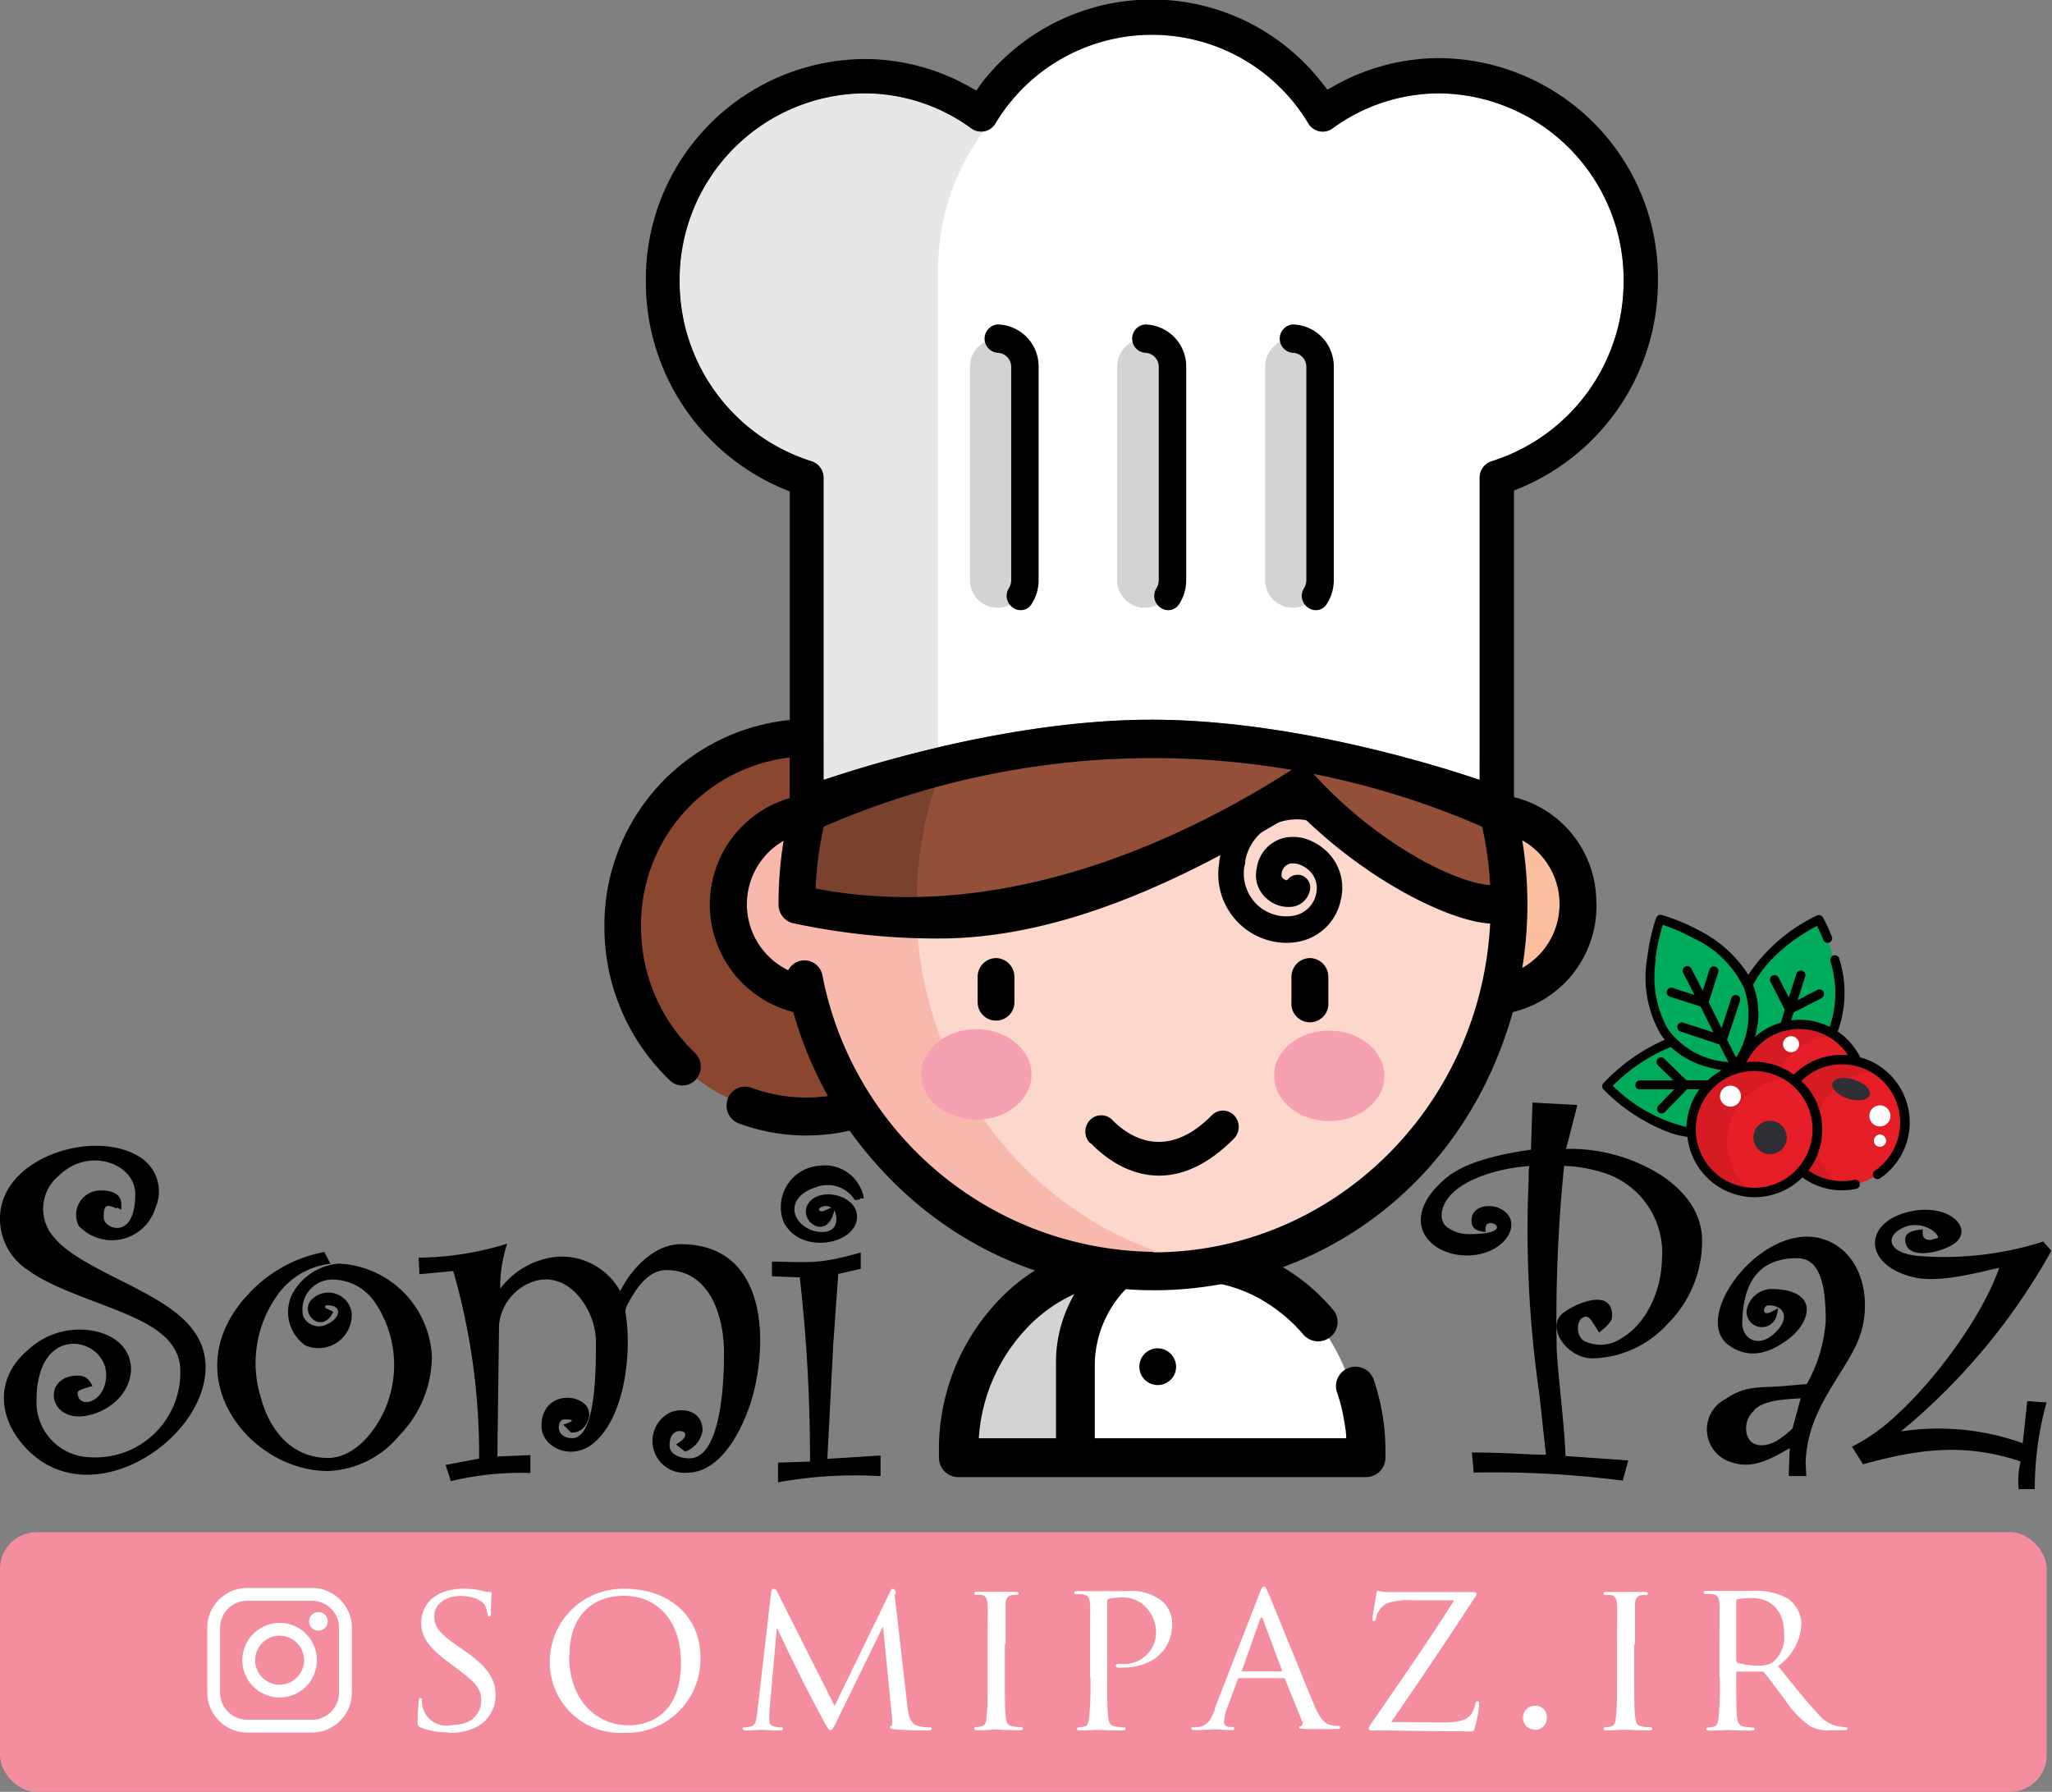 <svg id="Layer_1" data-name="Layer 1" xmlns="http://www.w3.org/2000/svg" viewBox="0 0 158.51 138.4"><rect x="0" y="0" width="158.51" height="138.4" fill="#808080" stroke="none"/><defs><style>.cls-1{fill:#f48d9e;}.cls-2{fill:#fff;}.cls-3{fill:#00ab5b;}.cls-4{fill:#e61e28;}.cls-5{fill:#d71b22;}.cls-6{fill:#312f36;}.cls-7{fill:#d1d3d4;}.cls-8{fill:#8b4630;}.cls-9{fill:#fbbe9e;}.cls-10{fill:#fcd7cb;}.cls-11{fill:#f9b8ac;}.cls-12{fill:#944f39;}.cls-13{fill:#78422e;}.cls-14{fill:#f6a1b1;}.cls-15{fill:#e6e7e8;}</style></defs><rect class="cls-1" y="118.34" width="158.1" height="20.06" rx="2.83"/><path d="M384,421.68a48.87,48.87,0,0,1-11.58,13.88,19.31,19.31,0,0,1,9.41.91l.35-3.25,1.49.1a24.81,24.81,0,0,0-.91,6.7l-1.24,0a6,6,0,0,1,.15-2.14c-4.24-1.42-7.8-1-12.18.22l-.85-1.36a14.69,14.69,0,0,0,3.46-2.46c3-2.73,6.64-7.65,7.91-11.36-2.26.52-4.81,1.18-6.7.71-3.73-.92-3.84-4.11-.4-5,2.91-.78,5.05,1,3.84,2.25-.73.75-4,1.68-4-.16,0-.62.84-.7,1.35-.77,0,.41-.07.83.63.82l.54-.15c.15-.37-1.45-1.62-3-.62-1,.63-.78,1.76,1.39,2a25.27,25.27,0,0,0,9.59-1.05l.16-.06.62.71-.07.15ZM364.69,433c-1.08.08-3,.11-3.67,1a1.85,1.85,0,0,0-.49,1.83c.33,1,1.39.94,2.24.49a6.55,6.55,0,0,0,1.28-1l.64-2.36Zm-1.85-6.48a1.18,1.18,0,0,1-2.34-.29,2,2,0,0,1,1.82-1.67c3.89,0,3.19,2.58,1.32,3.94-1.49,1.08-3,1.48-4.51.41-3.14-2.25,3.06-10.24,7.8-8,2.38,1.12,3.05,4,2.56,6.42-.63,3.21-4.32,5.94-4.43,10.68l.05,1h-1.36l.08-2.16c-1.58.92-2.91,1.62-4.48,1.1a2.64,2.64,0,0,1-.5-4.88c1.56-1.07,2.63-.87,4.37-1l1.93-.17a11.61,11.61,0,0,0,1.46-4.86c0-2-.17-4.88-2.2-4.86-3.16,0-4.19,2.11-4.25,5,0,1.24,1.27,2,2.54.76s.59-2.13-.51-2.12c-.42,0-.61.95.29.47l.46-.25-.1.51ZM346.5,413.74a13.19,13.19,0,0,1,7.49,2.09c1.84,1.27,3.12,2.93,3.07,5.14a9,9,0,0,1-2.66,6.28,8.08,8.08,0,0,1-5.8,2.67c-1.92,0-3.51-2.26-2.43-3.37.63-.65,4-2.32,3.94.14,0,.45-.64.93-1,1.23-.35-.48-.66-1.22-1-1.22-.74,0-.87,1.34-.22,1.84a2.86,2.86,0,0,0,2.9-.15c2-1.15,3.12-3.74,3.17-6.09a6.49,6.49,0,0,0-4.3-6.65,11.41,11.41,0,0,0-3.26-.6,118.39,118.39,0,0,0-.57,14.21c.15,2.51.6,5.82.68,8.2l4.85.34-.43,1.56a77.63,77.63,0,0,0-11.51-.62l-.14-1.55c2.15,0,3.39.1,5.31.17H345l-.51-4.68a88.35,88.35,0,0,1-.83-16.45c0-.5,0-.88.06-1.17-2,.13-5,.85-6.26,2.45-.57.71-.83,1.9.08,2.39a2.77,2.77,0,0,0,1.55.42c3.88,0,1.27-1.57,1.24-.45v.29c-.52-.07-1.09-.16-1.08-.9,0-1.09,1.28-1.25,2-1,2.23.84.77,3.69-2.32,3.71s-5.43-2.83-1.62-6c1.53-1.27,4.28-1.85,6.53-2.17l.12-3.64,3.47.19-.86,3.33Z" transform="translate(-225.58 -325)"/><path d="M293.35,439a33.37,33.37,0,0,0-7.67.49v-1.52l2.47-.08a124.14,124.14,0,0,0-.79-14.23l-2.15-.08v-1.14c3,.05,3.66.21,6.86-.7V423l-1.74.4-.39,5.53-.45,8.75,4.11-.26V439Zm-3.56-20.72c-.63-.4-1.37.28-.65.28l.65-.28Zm2.22-.64-.39.06a2.47,2.47,0,0,0-3-1c-2.24.68-2.12,2.64-.31,3.33.63.23,1.87.26,1.87-.82a1.47,1.47,0,0,0-.15-.73c-.6,2.72-3.29.44-1.71-.85,1.05-.85,3.46-.21,3.46,1.35,0,2.17-4.45,3-5.69.35a3.2,3.2,0,0,1,2.8-4.29,3.05,3.05,0,0,1,3.42,2.52l-.28,0Zm-18.56,7.16c.86-1.77,2.65-3.7,4.72-3.7,6.16,0,6.78,6.41,5.7,11.14-.57,2.49-2.35,6.51-5.21,6.51a2.46,2.46,0,0,1-1.36-4.63c.87-.41,2.55-.27,2.55,1.39a2.06,2.06,0,0,1-1.35,1.61l-.7-.55c.28-.19.72-.44.72-.78s-1.22-.58-1.22.85c0,.75.91,1,1.53,1,2.52,0,2.68-6.2,2.68-8.12,0-2.87-1.1-6.42-4.46-6.42-1.4,0-2.32,1.4-2.93,2.53-.32.59-.23.55-.14,1.35.35,3.05-.26,7.61-2.57,9.5-1.73,1.42-4,.28-4-1.33,0-3.45,5-2.33,3.35,0a1.17,1.17,0,0,1-1.08.49l-.59-.6c.46-.16,1.17-.41.09-.41-.6,0-.74,1.45.6,1.45,1.94,0,1.83-6,1.83-7.49,0-2.33-2-5.39-4.66-4.66a3.94,3.94,0,0,0-2.82,3.38L264,437.5l2.55-.11v1.38a23.11,23.11,0,0,0-6.14.63l-.41-1.25,2.59-.49a51.08,51.08,0,0,0-2-14.49l-2.61.25-.06-1.28a23.79,23.79,0,0,0,6.84-1.08,10.55,10.55,0,0,0-.54,3.48,6.2,6.2,0,0,1,4.52-2.48,5.18,5.18,0,0,1,4.76,2.69Zm-22.27,1.79c-1,1.48-2.7-.48-1.27-1.43a1.82,1.82,0,0,1,2.84,1.27,2.57,2.57,0,0,1-3.58,2.49,3.15,3.15,0,0,1-1-4,4.49,4.49,0,0,1,3.61-2.32,7.54,7.54,0,0,1,7.16,7.16,8.8,8.8,0,0,1-2.53,6.13,7.5,7.5,0,0,1-5.48,2.73c-6.15,0-12-7.47-6.16-13.67a10.63,10.63,0,0,1,5.86-3.25l.48.91a5.81,5.81,0,0,0-4.21,2.58,9,9,0,0,0-1.15,7.83c.7,2.53,2.42,4.59,5.16,4.59,2.26,0,4.06-2.52,4.69-4.51a8.61,8.61,0,0,0-1-7.42,4,4,0,0,0-3.34-1.85,2.31,2.31,0,0,0-2.26,2.83,1.33,1.33,0,0,0,1.64.71c1.24-.45,1.47-1.55.25-1.55-.16,0-.19,0-.19.19l.63.32-.16.24Zm-16.59-8.24c-.89-.43-1-.17-1,.7s2.44,1.82,2.44-1.83c0-2.34-3.58-3.69-5.9-1.42a3.32,3.32,0,0,0-.26,4.9c1.25,1.5,4.75,3,6.59,4,2.36,1.27,5,2.87,5,5.9,0,5.56-8.66,11.35-13.66,6.47-2.32-2.27-2.77-5.5-.05-7.81a5.81,5.81,0,0,1,5.46-1.37c3.59,1,3.09,5-.16,6.24-3.73,1.37-4.43-2.88-1.48-2.88.71,0,.89.35,1.16.8-.26.07-1.16.31-1.16.5,0,1.36,2.21.82,2.21-1.36,0-2.89-5.38-4.16-5.38,2a4.25,4.25,0,0,0,4.22,4.37,6.56,6.56,0,0,0,6.89-6.67c0-2.54-2.52-3.7-4.58-4.56s-5.47-1.93-7.17-3.22a4.7,4.7,0,0,1-2.18-4c0-4.7,7.28-7,10.82-4.73a3.13,3.13,0,0,1,1.18,3.93,3.51,3.51,0,0,1-5.91,1.38,1.88,1.88,0,0,1,1.75-2.74c.79,0,1.53.25,1.53,1.08v.4l-.36-.17Z" transform="translate(-225.58 -325)"/><path class="cls-2" d="M260.15,458.84a4.53,4.53,0,0,0,2.34-.5,2.76,2.76,0,0,0,1.37-2.42c0-1.22-.62-2.2-2.41-3.42l-.41-.29c-1.46-1-1.91-1.5-1.91-2.4s.89-1.54,2-1.54c1.31,0,1.8.54,1.9.7a2.92,2.92,0,0,1,.22.71c0,.11,0,.18.13.18s.12-.09.12-.3c0-1,.06-1.44.06-1.5s0-.1-.15-.1a1.79,1.79,0,0,1-.51-.07,6.2,6.2,0,0,0-1.52-.18c-1.94,0-3.26,1-3.26,2.67,0,1,.52,1.85,2.1,3l.67.5c1.3,1,1.86,1.45,1.86,2.47s-.76,1.88-2.21,1.88a1.9,1.9,0,0,1-2.37-1.92c0-.11-.05-.16-.13-.16s-.12.08-.12.23-.08.8-.08,1.5c0,.39,0,.44.21.54a5.49,5.49,0,0,0,2.14.38Zm7.9-5.57a5.44,5.44,0,0,0,5.74,5.57,5.69,5.69,0,0,0,5.9-5.79c0-3.31-2.51-5.33-5.81-5.33a5.63,5.63,0,0,0-5.83,5.55Zm1.52-.39c0-3.09,1.77-4.62,4.22-4.62s4.39,1.78,4.39,5.19c0,4.11-2.65,4.81-4,4.81-2.66,0-4.64-2.07-4.64-5.38Zm25.21-4.77c0-.27-.12-.39-.22-.39s-.16.1-.23.24l-4.28,8.8-4.44-8.82a.33.33,0,0,0-.3-.22c-.08,0-.15.1-.16.25l-1.07,9.27c-.07.53-.09,1.05-.57,1.13a2.23,2.23,0,0,1-.43.05c-.09,0-.15.06-.15.1s.1.14.25.14c.4,0,1.1-.05,1.23-.05s.82.05,1.37.05c.17,0,.27,0,.27-.14s-.07-.1-.12-.1a2.19,2.19,0,0,1-.57-.08.4.4,0,0,1-.35-.4c0-.23,0-.5,0-.72l.57-6.41h.06c.25.59,1.44,3,1.87,3.87s1.34,2.59,1.72,3.29c.29.52.37.66.5.66s.22-.14.52-.76l3.54-7.24h0l.71,7.18c0,.26,0,.48-.07.5a.11.11,0,0,0-.1.11c0,.07.07.12.42.16.53.05,2.17.08,2.5.08.17,0,.3-.05.3-.14s-.05-.1-.12-.1a3.18,3.18,0,0,1-1-.13c-.6-.2-.7-1-.75-1.47l-1-8.71Zm8.48,3.92c0-2.2,0-2.6,0-3.06s.12-.7.52-.78a1.72,1.72,0,0,1,.36,0,.15.15,0,0,0,.12-.12c0-.08-.07-.12-.23-.12-.45,0-1.41,0-1.47,0s-1,0-1.49,0c-.17,0-.23,0-.23.12a.13.13,0,0,0,.11.12,2.19,2.19,0,0,1,.46,0c.31.06.43.28.46.76s0,.86,0,3.06v2.5c0,1.37,0,2.49-.09,3.08,0,.41-.1.68-.38.75a2.42,2.42,0,0,1-.45.06.11.11,0,0,0-.12.12c0,.09.08.12.23.12.46,0,1.37-.05,1.46-.05s1,.05,1.83.05c.17,0,.24-.05.24-.12a.12.12,0,0,0-.12-.12c-.13,0-.45,0-.67-.06-.43-.07-.48-.34-.53-.75-.07-.59-.07-1.71-.07-3.08V452Zm6.55,2.5a27.09,27.09,0,0,1-.09,3.08c-.06.41-.1.68-.38.75a2.32,2.32,0,0,1-.45.06.12.12,0,0,0-.12.12c0,.09.09.12.24.12.45,0,1.4-.05,1.45-.05s1,.05,1.83.05c.17,0,.24-.05.24-.12a.11.11,0,0,0-.12-.12,6,6,0,0,1-.65-.06c-.45-.07-.53-.34-.58-.75-.07-.59-.07-1.71-.07-3.08v-5.77c0-.15,0-.25.12-.27a5.25,5.25,0,0,1,.81-.1,2.5,2.5,0,0,1,2,.69,2.85,2.85,0,0,1,.84,2.15,2.48,2.48,0,0,1-2.73,2.29c-.3,0-.38,0-.38.15a.16.16,0,0,0,.15.13,2.88,2.88,0,0,0,.42,0c2.25,0,3.79-1.36,3.79-3.39a2.38,2.38,0,0,0-.74-1.71,3.83,3.83,0,0,0-2.8-.8c-.67,0-1.77,0-2.09,0-.12,0-1,0-1.7,0-.17,0-.24,0-.24.12a.15.15,0,0,0,.12.12,3.84,3.84,0,0,1,.5,0c.49.07.57.3.6.78s0,.86,0,3.06v2.5Zm9.6,2.56c-.29.72-.57,1.22-1.24,1.3a3.22,3.22,0,0,1-.43,0,.14.14,0,0,0-.14.12c0,.09.1.12.29.12.6,0,1.33-.05,1.48-.05s1,.05,1.32.05c.14,0,.22,0,.22-.12s0-.12-.15-.12h-.13c-.25,0-.5-.1-.5-.38a3,3,0,0,1,.21-1l.84-2.27a.15.15,0,0,1,.15-.12h3.39c.08,0,.1,0,.13.09l1.32,3.25a.26.26,0,0,1-.13.38c-.07,0-.1,0-.1.1s.23.09.51.11c1,0,2.11,0,2.32,0s.34,0,.34-.12-.1-.12-.19-.12a1.9,1.9,0,0,1-.58-.08c-.32-.1-.72-.28-1.25-1.55-.9-2.16-3.26-8-3.53-8.62-.15-.31-.2-.51-.35-.51s-.16.08-.35.55l-3.45,8.88Zm2.12-3s-.07,0,0-.1l1.37-3.89c.08-.22.16-.22.25,0l1.45,3.89c0,.06,0,.1-.05.1ZM333.05,458c2.22-3.22,4.36-6.39,6.49-9.67a.39.39,0,0,0,.09-.25c0-.08-.09-.11-.3-.11h-4.11c-.47,0-1.17,0-2.57,0a3.78,3.78,0,0,1-.62-.1c-.08,0-.12.07-.13.27-.09.43-.3,1.72-.3,1.89s0,.18.08.18.17,0,.2-.25a1.65,1.65,0,0,1,.83-1.12,5.29,5.29,0,0,1,2.09-.23h3.11c-2,3.15-4.19,6.31-6.4,9.5-.18.26-.2.36-.2.43s.1.12.27.12c2.57,0,5.06.07,7.51.07.34,0,.35,0,.44-.37a8,8,0,0,0,.3-1.64c0-.27,0-.32-.12-.32s-.13.09-.17.22a2.28,2.28,0,0,1-.3.77c-.33.4-.73.65-2.28.65Zm11.09.62a.93.93,0,0,0,.93-1,.86.86,0,0,0-.92-.87.9.9,0,0,0-.92.92.88.88,0,0,0,.91.92Zm7.74-6.58c0-2.2,0-2.6,0-3.06s.12-.7.52-.78a1.72,1.72,0,0,1,.36,0,.15.15,0,0,0,.12-.12c0-.08-.07-.12-.23-.12-.45,0-1.4,0-1.47,0s-1,0-1.49,0c-.16,0-.23,0-.23.12a.13.13,0,0,0,.12.12,2.11,2.11,0,0,1,.45,0c.31.06.43.28.46.76s0,.86,0,3.06v2.5c0,1.37,0,2.49-.09,3.08,0,.41-.1.68-.38.75a2.32,2.32,0,0,1-.45.06.12.12,0,0,0-.12.12c0,.09.09.12.24.12.45,0,1.36-.05,1.45-.05s1,.05,1.84.05c.16,0,.23-.05.23-.12a.11.11,0,0,0-.12-.12c-.13,0-.45,0-.67-.06-.43-.07-.48-.34-.53-.75-.07-.59-.07-1.71-.07-3.08V452Zm6.55,2.5a27.09,27.09,0,0,1-.09,3.08c-.06.41-.1.68-.38.75a2.32,2.32,0,0,1-.45.06.12.12,0,0,0-.12.12c0,.09.09.12.24.12.45,0,1.43-.05,1.45-.05s1,.05,1.8.05c.17,0,.24-.05.24-.12a.11.11,0,0,0-.12-.12,6,6,0,0,1-.65-.06c-.45-.07-.54-.34-.59-.75-.06-.59-.06-1.69-.06-3.06v-.33c0-.09,0-.12.1-.12l1.87,0a.22.22,0,0,1,.2.09c.31.38,1,1.3,1.58,2.07a7.37,7.37,0,0,0,2,2.08,2.83,2.83,0,0,0,1.57.29h.91c.27,0,.36,0,.36-.12a.13.13,0,0,0-.14-.12,2.78,2.78,0,0,1-.52-.05,2.68,2.68,0,0,1-1.63-1c-.85-.89-1.87-2.17-3.07-3.67a4.15,4.15,0,0,0,1.8-3.24,2.49,2.49,0,0,0-1-1.94,4.85,4.85,0,0,0-2.74-.62l-1.83,0c-.09,0-1.07,0-1.74,0-.17,0-.23,0-.23.12a.14.14,0,0,0,.11.12,3.84,3.84,0,0,1,.5,0c.49.07.57.3.6.78s0,.86,0,3.06v2.5Zm1.27-5.86a.18.18,0,0,1,.11-.16,5.63,5.63,0,0,1,1.06-.09c1.57,0,2.53,1,2.53,2.79a2.52,2.52,0,0,1-.88,2.17,1.85,1.85,0,0,1-1.1.25,5.2,5.2,0,0,1-1.62-.21.21.21,0,0,1-.1-.19v-4.56Z" transform="translate(-225.58 -325)"/><path class="cls-2" d="M249.68,447.65h-5a3.09,3.09,0,0,0-3.09,3.08v5a3.1,3.1,0,0,0,3.09,3.09h5a3.09,3.09,0,0,0,3.08-3.09v-5a3.08,3.08,0,0,0-3.08-3.08Zm.5,1.86a.74.74,0,0,0-.52.22.72.72,0,0,0,0,1,.74.74,0,0,0,.52.22.7.7,0,0,0,.51-.22.72.72,0,0,0,0-1,.7.7,0,0,0-.51-.22Zm-3,.84a2.88,2.88,0,1,0,2.88,2.88,2.88,2.88,0,0,0-2.88-2.88Zm0,4.77a1.89,1.89,0,1,1,1.89-1.89,1.89,1.89,0,0,1-1.89,1.89Zm4.59.61a2.1,2.1,0,0,1-2.09,2.1h-5a2.1,2.1,0,0,1-2.1-2.1v-5a2.1,2.1,0,0,1,2.1-2.09h5a2.1,2.1,0,0,1,2.09,2.09v5Z" transform="translate(-225.58 -325)"/><path class="cls-3" d="M367.06,404.83l-1.1,1.55-4.48,3.26-3-6.1,2.05-2.48a8.12,8.12,0,0,1,1.33-2A14.48,14.48,0,0,1,366,396s2.07,3.65,1.56,7.05a6,6,0,0,1-.54,1.76Z" transform="translate(-225.58 -325)"/><path class="cls-3" d="M360.77,410.88l-4.55,1.62c-3.52-.37-6.56-3.6-6.56-3.6a14.71,14.71,0,0,1,3.53-2.75,10.25,10.25,0,0,1,1.55-.68l3.76-2.83,1.36,4.93.91,3.31Z" transform="translate(-225.58 -325)"/><path class="cls-4" d="M366.05,404.37a4.87,4.87,0,1,1-6.12,3.15,4.87,4.87,0,0,1,6.12-3.15Z" transform="translate(-225.58 -325)"/><path class="cls-5" d="M362.73,408.42a4.87,4.87,0,0,1,4.65-3.38,4.87,4.87,0,1,0-4.3,8.6,4.74,4.74,0,0,0,1.47.23,4.87,4.87,0,0,1-1.82-5.45Z" transform="translate(-225.58 -325)"/><path class="cls-4" d="M369.32,407.08a4.87,4.87,0,1,1-6.12,3.15,4.87,4.87,0,0,1,6.12-3.15Z" transform="translate(-225.58 -325)"/><path class="cls-5" d="M366,411.13a4.87,4.87,0,0,1,4.65-3.38,4.87,4.87,0,1,0-4.3,8.6,4.74,4.74,0,0,0,1.47.23,4.87,4.87,0,0,1-1.82-5.45Z" transform="translate(-225.58 -325)"/><path class="cls-4" d="M362.57,407.62a4.86,4.86,0,1,1-6.12,3.15,4.87,4.87,0,0,1,6.12-3.15Z" transform="translate(-225.58 -325)"/><path class="cls-5" d="M359.25,411.66a4.87,4.87,0,0,1,4.65-3.38,4.73,4.73,0,0,0-1.33-.66,4.87,4.87,0,0,0-3,9.27,5,5,0,0,0,1.47.23,4.88,4.88,0,0,1-1.82-5.46Z" transform="translate(-225.58 -325)"/><path class="cls-3" d="M359.68,407.44c5.09-8.41-5.89-11.43-5.89-11.43s-3.92,10.68,5.89,11.43Z" transform="translate(-225.58 -325)"/><path class="cls-6" d="M362.71,411.63a1.29,1.29,0,1,1-1.63.84,1.29,1.29,0,0,1,1.63-.84Z" transform="translate(-225.58 -325)"/><path class="cls-6" d="M368.81,408.39c.79.25,1.33.79,1.2,1.19s-.88.53-1.67.28-1.34-.79-1.21-1.2.88-.53,1.68-.27Z" transform="translate(-225.58 -325)"/><path d="M364.15,408a5.34,5.34,0,0,0-1.47-.74,5.28,5.28,0,0,0-2.18-.22,4.51,4.51,0,0,1,7.83-.54,5.19,5.19,0,0,0-4.18,1.5Zm1.23,5.61a4.51,4.51,0,1,1-2.92-5.67,4.52,4.52,0,0,1,2.92,5.67Zm-15.22-4.74a13.31,13.31,0,0,1,4.49-3,6.55,6.55,0,0,0,2.57,1.47,10.43,10.43,0,0,0,1.36.32,5.05,5.05,0,0,0-1.07.78l-1.66,0-1.71-1.67a.35.35,0,1,0-.49.51l1.2,1.17-2.59,0a.35.35,0,0,0-.35.36.33.33,0,0,0,.25.33.2.2,0,0,0,.11,0l2.64,0-1.23,1.26a.36.36,0,0,0,0,.5.42.42,0,0,0,.14.09.37.37,0,0,0,.36-.09l1.73-1.77h.95a5.37,5.37,0,0,0-.76,1.49,5.51,5.51,0,0,0-.25,1.43,12.16,12.16,0,0,1-5.7-3.2Zm3.3-9.79a15.51,15.51,0,0,1,.56-2.65,15.08,15.08,0,0,1,2.46,1.08,7.93,7.93,0,0,1,3.83,3.84,6.21,6.21,0,0,1-.62,5.33l-.7-1.37,1-3a.35.35,0,1,0-.67-.22l-.75,2.33-1-2,.74-2.32a.35.35,0,0,0-.23-.44.35.35,0,0,0-.45.23l-.52,1.63-.88-1.7a.35.35,0,0,0-.48-.16.36.36,0,0,0-.15.48l.88,1.71-1.64-.53a.36.36,0,1,0-.22.68l2.32.74,1,2-2.33-.75a.35.35,0,0,0-.45.23.36.36,0,0,0,.23.45l3,1,.7,1.36a6.21,6.21,0,0,1-4.7-2.59,8.27,8.27,0,0,1-.9-5.33Zm16,7.65-.18-.06a5.34,5.34,0,0,0-1.74-2,8.82,8.82,0,0,0,.12-5.62.36.36,0,0,0-.45-.25h0a.36.36,0,0,0-.24.43,8.18,8.18,0,0,1-.05,5.08,5.84,5.84,0,0,0-.73-.29,5,5,0,0,0-2.25-.21l.19-.61,2.15-1.1a.38.38,0,0,0,.17-.48.36.36,0,0,0-.49-.16l-1.52.79.58-1.81a.36.36,0,0,0-.22-.46.35.35,0,0,0-.45.23l-.59,1.82-.79-1.53a.35.35,0,0,0-.47-.15.35.35,0,0,0-.16.48l1.11,2.16-.31,1a5.17,5.17,0,0,0-2,1.1,6.12,6.12,0,0,0-.14-4l0,0c1.22-2.46,4-4.09,4.94-4.58.12.24.3.62.49,1.09a.35.35,0,0,0,.45.2h0a.35.35,0,0,0,.2-.47,14.88,14.88,0,0,0-.68-1.47.39.39,0,0,0-.2-.16h0a.31.31,0,0,0-.25,0,13.27,13.27,0,0,0-5.32,4.59,9.59,9.59,0,0,0-3.74-3.39,15.26,15.26,0,0,0-2.94-1.23.35.35,0,0,0-.43.22,1.84,1.84,0,0,0-.09.26,15.42,15.42,0,0,0-.61,2.85,8.77,8.77,0,0,0,1,5.81,4.54,4.54,0,0,0,.36.5,14.52,14.52,0,0,0-4.74,3.35.35.35,0,0,0,0,.48,14.07,14.07,0,0,0,5.22,3.38,7.79,7.79,0,0,0,1.27.29,5.22,5.22,0,0,0,8.88,3.13,5.17,5.17,0,0,0,4.16.88.35.35,0,0,0,.26-.44h0a.35.35,0,0,0-.42-.25,4.54,4.54,0,0,1-2.31-.12,4.47,4.47,0,0,1-1.22-.6,5.09,5.09,0,0,0,.81-1.57,5.2,5.2,0,0,0-1.36-5.36,4.49,4.49,0,0,1,4.22-1.14l.3.08a4.51,4.51,0,0,1,1.16,8,.36.36,0,0,0-.11.47h0a.36.36,0,0,0,.51.12,5.22,5.22,0,0,0-1.34-9.29Z" transform="translate(-225.58 -325)"/><path class="cls-2" d="M370.88,412a.8.8,0,0,1-.89-.73.81.81,0,0,1,.72-.89.81.81,0,1,1,.17,1.62Z" transform="translate(-225.58 -325)"/><path class="cls-2" d="M364,406.27a.62.62,0,1,1,.55-.68.62.62,0,0,1-.55.68Z" transform="translate(-225.58 -325)"/><path class="cls-2" d="M370.85,413.57a.47.47,0,0,1-.52-.42.49.49,0,0,1,.42-.52.48.48,0,0,1,.52.42.47.47,0,0,1-.42.52Z" transform="translate(-225.58 -325)"/><path class="cls-2" d="M359.34,410.47a.81.81,0,1,1,.72-.89.81.81,0,0,1-.72.89Z" transform="translate(-225.58 -325)"/><path class="cls-2" d="M315.46,422c-8.21,0-14.89,6.11-14.89,13.62v2H330.8c0-6.7-3.73-15.63-15.34-15.63Z" transform="translate(-225.58 -325)"/><path class="cls-7" d="M312.32,422.3c-8.15,0-12.15,5.82-12.15,13.29v2h8.31v-6.44c0-2.87,1.62-7.95,5-8.58-.95-.18-.18-.27-1.18-.27Z" transform="translate(-225.58 -325)"/><path d="M316.43,430.6a1.42,1.42,0,1,1-1.42-1.46,1.44,1.44,0,0,1,1.42,1.46Z" transform="translate(-225.58 -325)"/><path d="M313.79,423.5a8.57,8.57,0,0,0-3.64,6.74v8h-3v-8c0-6,5-9.23,5-9.24l1.64,2.5Z" transform="translate(-225.58 -325)"/><path d="M328.53,426.13a1.48,1.48,0,0,1-.15,2.11,1.5,1.5,0,0,1-2.11-.15,12.29,12.29,0,0,0-4-3.1,11.25,11.25,0,0,0-4.8-1.08h-4.18a11.66,11.66,0,0,0-8.53,3.82,13.6,13.6,0,0,0-3.57,8.36h28.38c0-.45-.08-.88-.15-1.3a14,14,0,0,0-.53-2.17,1.5,1.5,0,1,1,2.84-.95,17.09,17.09,0,0,1,.87,5.37v.55a1.5,1.5,0,0,1-1.5,1.5H299.61a1.5,1.5,0,0,1-1.5-1.5V437a16.64,16.64,0,0,1,4.41-11.35,14.61,14.61,0,0,1,10.72-4.78h4.18a14.2,14.2,0,0,1,6.07,1.37,15.14,15.14,0,0,1,5,3.85Z" transform="translate(-225.58 -325)"/><path class="cls-8" d="M297.92,386.22a15,15,0,0,1,0,20.69,13.92,13.92,0,0,1-20.09,0,14.94,14.94,0,0,1,0-20.69,13.92,13.92,0,0,1,20.09,0Z" transform="translate(-225.58 -325)"/><path class="cls-9" d="M347.47,394.83a6.84,6.84,0,1,1-6.84-7,6.95,6.95,0,0,1,6.84,7Z" transform="translate(-225.58 -325)"/><path class="cls-10" d="M322.44,422a28.21,28.21,0,0,0,19.79-27.18c0-15.63-12.31-28.31-27.49-28.31s-27.5,12.68-27.5,28.31A28.22,28.22,0,0,0,307,422a26.83,26.83,0,0,0,15.41,0Z" transform="translate(-225.58 -325)"/><path class="cls-11" d="M288.1,401.85a7.06,7.06,0,0,1,0-14,27.66,27.66,0,0,1,26.64-21.29,27.3,27.3,0,0,1,4.55.39c-13,2.24-22.93,13.89-22.93,27.92s9.92,25.68,22.93,27.92a27.3,27.3,0,0,1-4.55.39,27.66,27.66,0,0,1-26.64-21.29Z" transform="translate(-225.58 -325)"/><path class="cls-12" d="M325.9,386.59c4.16,4.6,10.22,8.37,16.33,8.24,0-15.73-12.41-28.31-27.49-28.31s-27.5,12.68-27.5,28.31h0c13.43,2.86,27.13-.92,38.66-8.25Z" transform="translate(-225.58 -325)"/><path class="cls-13" d="M319.29,366.91a27.3,27.3,0,0,0-4.55-.39c-15.19,0-27.5,12.68-27.5,28.31h0a52.69,52.69,0,0,0,9.14,1.11c0-.37,0-.74,0-1.12,0-14,9.92-25.68,22.93-27.92Z" transform="translate(-225.58 -325)"/><path class="cls-14" d="M305.26,408c0,1.93-1.91,3.49-4.27,3.48s-4.26-1.58-4.25-3.51,1.92-3.49,4.27-3.48,4.26,1.58,4.25,3.51Z" transform="translate(-225.58 -325)"/><path class="cls-14" d="M324,408.08c0,1.93,1.9,3.51,4.25,3.51s4.27-1.55,4.27-3.48-1.89-3.5-4.25-3.51-4.27,1.55-4.27,3.48Z" transform="translate(-225.58 -325)"/><path d="M302.52,399a1.44,1.44,0,0,0-1.42,1.46v1.95a1.42,1.42,0,1,0,2.84,0v-1.95a1.45,1.45,0,0,0-1.42-1.46Z" transform="translate(-225.58 -325)"/><path d="M326.77,399a1.45,1.45,0,0,0-1.43,1.46v1.95a1.43,1.43,0,1,0,2.85,0v-1.95a1.45,1.45,0,0,0-1.42-1.46Z" transform="translate(-225.58 -325)"/><path class="cls-2" d="M314.56,380.59c-12.41,0-25.22,4.64-25.36,4.64V361.9a1.34,1.34,0,0,0-.94-1.28,14.56,14.56,0,0,1-10.18-13.9,14.4,14.4,0,0,1,14.26-14.51,14,14,0,0,1,8.27,2.71,1.29,1.29,0,0,0,1.86-.38,14.09,14.09,0,0,1,24.18,0,1.29,1.29,0,0,0,1.86.38,14,14,0,0,1,8.27-2.71A14.4,14.4,0,0,1,351,346.72a14.56,14.56,0,0,1-10.18,13.9,1.34,1.34,0,0,0-.94,1.28v23.33c-.14,0-12.95-4.64-25.36-4.64Z" transform="translate(-225.58 -325)"/><path class="cls-15" d="M298.05,382.73c-5.19,1.22-8.78,2.5-8.85,2.5V361.9a1.34,1.34,0,0,0-.94-1.28,14.56,14.56,0,0,1-10.18-13.9,14.4,14.4,0,0,1,14.26-14.51,14,14,0,0,1,8.27,2.71,1.3,1.3,0,0,0,.95.24,17.81,17.81,0,0,0-3.51,10.66v36.91Z" transform="translate(-225.58 -325)"/><path class="cls-7" d="M314,351.16a2.15,2.15,0,0,0-2.12,2.18v16.48a2.12,2.12,0,1,0,4.24,0V353.34a2.15,2.15,0,0,0-2.12-2.18Z" transform="translate(-225.58 -325)"/><path class="cls-7" d="M302.63,351.16a2.15,2.15,0,0,0-2.12,2.18v16.48a2.12,2.12,0,1,0,4.24,0V353.34a2.15,2.15,0,0,0-2.12-2.18Z" transform="translate(-225.58 -325)"/><path d="M302.63,350.06a1.1,1.1,0,0,0,0,2.19,1.08,1.08,0,0,1,1.06,1.09v16.48a1.16,1.16,0,0,1-.17.6,1.1,1.1,0,0,0,.3,1.51,1,1,0,0,0,1.47-.31,3.37,3.37,0,0,0,.52-1.8V353.34a3.24,3.24,0,0,0-3.18-3.28Z" transform="translate(-225.58 -325)"/><path d="M315.09,353.34v16.48a1.16,1.16,0,0,1-.17.6,1.1,1.1,0,0,0,.3,1.51,1,1,0,0,0,1.47-.31,3.37,3.37,0,0,0,.52-1.8V353.34a3.24,3.24,0,0,0-3.18-3.28,1.1,1.1,0,0,0,0,2.19,1.08,1.08,0,0,1,1.06,1.09Z" transform="translate(-225.58 -325)"/><path class="cls-7" d="M325.43,351.16a2.15,2.15,0,0,0-2.12,2.18v16.48a2.12,2.12,0,1,0,4.24,0V353.34a2.15,2.15,0,0,0-2.12-2.18Z" transform="translate(-225.58 -325)"/><path d="M325.43,352.25a1.08,1.08,0,0,1,1.06,1.09v16.48a1.16,1.16,0,0,1-.17.6,1.1,1.1,0,0,0,.3,1.51,1,1,0,0,0,1.47-.31,3.37,3.37,0,0,0,.52-1.8V353.34a3.24,3.24,0,0,0-3.18-3.28,1.1,1.1,0,0,0,0,2.19Z" transform="translate(-225.58 -325)"/><path d="M325,393a1,1,0,0,1,1.09-.4,1,1,0,0,1,.65,1.27,1.61,1.61,0,0,1-1.55,1.18,2.49,2.49,0,0,1-1.62-.53,2.38,2.38,0,0,1-.9-2.5,2.77,2.77,0,0,1,2.36-2.35,3.42,3.42,0,0,1,1.38.11,4.09,4.09,0,0,1,1.26.65,3.89,3.89,0,0,1,1.48,4.08,4.1,4.1,0,0,1-3.15,3.2,5,5,0,0,1-2.11,0,5.31,5.31,0,0,1-4.13-6.07c0-.17.05-.36.09-.56a5.88,5.88,0,0,1,2.58-3.86,6.14,6.14,0,0,1,4.08-.93h0l.47.09a1,1,0,0,1,.76,1.2,1,1,0,0,1-1.16.79l-.31-.05h0a4.23,4.23,0,0,0-2.8.63,3.85,3.85,0,0,0-1.7,2.54c0,.12,0,.25-.06.4a3.34,3.34,0,0,0,1.3,3.26,3.43,3.43,0,0,0,1.27.56,3.21,3.21,0,0,0,1.31,0,2.15,2.15,0,0,0,1.66-1.68,1.87,1.87,0,0,0-.73-1.95,2.17,2.17,0,0,0-.64-.33,1.54,1.54,0,0,0-.59-.06.89.89,0,0,0-.71.78.4.4,0,0,0,.14.41.68.68,0,0,0,.21.1l.07,0Z" transform="translate(-225.58 -325)"/><path d="M309.78,413.29a1.28,1.28,0,0,1,0-1.78,1.2,1.2,0,0,1,1.73,0l.06.06c.58.57,3.66,3.59,7.61-.42a1.2,1.2,0,0,1,1.73,0,1.29,1.29,0,0,1,0,1.78c-5.64,5.71-10.16,1.29-11,.44l-.06-.06Z" transform="translate(-225.58 -325)"/><path d="M348.89,394.83a8.37,8.37,0,0,0-6.36-8.26V362.89l.51-.21a17.32,17.32,0,0,0,10.61-16,17,17,0,0,0-16.87-17.19,16.52,16.52,0,0,0-8.08,2.11l-.58.33-.42-.53a16.63,16.63,0,0,0-26.28,0L301,332l-.58-.33a16.52,16.52,0,0,0-8.08-2.11,17,17,0,0,0-16.87,17.19,17.32,17.32,0,0,0,10.61,16l.51.21c0,5.88,0,11.78,0,17.65a15.92,15.92,0,0,0-14.32,16,16.35,16.35,0,0,0,5.07,11.85,1.39,1.39,0,0,0,2-.09,1.48,1.48,0,0,0-.09-2.06,13.41,13.41,0,0,1-4.15-9.7,13,13,0,0,1,11.48-13.1v3.13a8.57,8.57,0,0,0,.28,16.53,29.9,29.9,0,0,0,2.68,6.49,12.35,12.35,0,0,1-5.94-.65,1.41,1.41,0,0,0-1.81.89,1.47,1.47,0,0,0,.86,1.87,15.11,15.11,0,0,0,8.56.56c14.3,19.91,44.46,14.88,51.23-9.16a8.42,8.42,0,0,0,6.46-8.3Zm-34.33-14.24c-12.41,0-25.22,4.64-25.36,4.64V361.9a1.34,1.34,0,0,0-.94-1.28,14.56,14.56,0,0,1-10.18-13.9,14.4,14.4,0,0,1,14.26-14.51,14,14,0,0,1,8.27,2.71,1.29,1.29,0,0,0,1.86-.38,14.09,14.09,0,0,1,24.18,0,1.29,1.29,0,0,0,1.86.38,14,14,0,0,1,8.27-2.71A14.4,14.4,0,0,1,351,346.72a14.56,14.56,0,0,1-10.18,13.9,1.34,1.34,0,0,0-.94,1.28v23.33c-.14,0-12.95-4.64-25.36-4.64Zm26.13,12.77c-2.66-.16-8.71-3.16-13.6-8.54a1.38,1.38,0,0,0-1.82-.3c-11,7-24,11.53-36.69,9.11a27.45,27.45,0,0,1,.63-4.78,63.71,63.71,0,0,1,50.86,0,27.34,27.34,0,0,1,.62,4.51Zm-26.05,28.33a26.36,26.36,0,0,1-25.53-21.35,1.41,1.41,0,0,0-2.64-.4,5.66,5.66,0,0,1-.36-10,30.12,30.12,0,0,0-.39,4.93,1.46,1.46,0,0,0,1.14,1.44,53.22,53.22,0,0,0,11.2,1.18c9.69,0,19.23-4.67,27.72-9.83,5.54,5.56,12,8.54,14.91,8.67-.74,14.2-12.15,25.4-26.05,25.4Zm28.53-21.93a30.77,30.77,0,0,0,0-9.86,5.66,5.66,0,0,1,0,9.86Z" transform="translate(-225.58 -325)"/></svg>